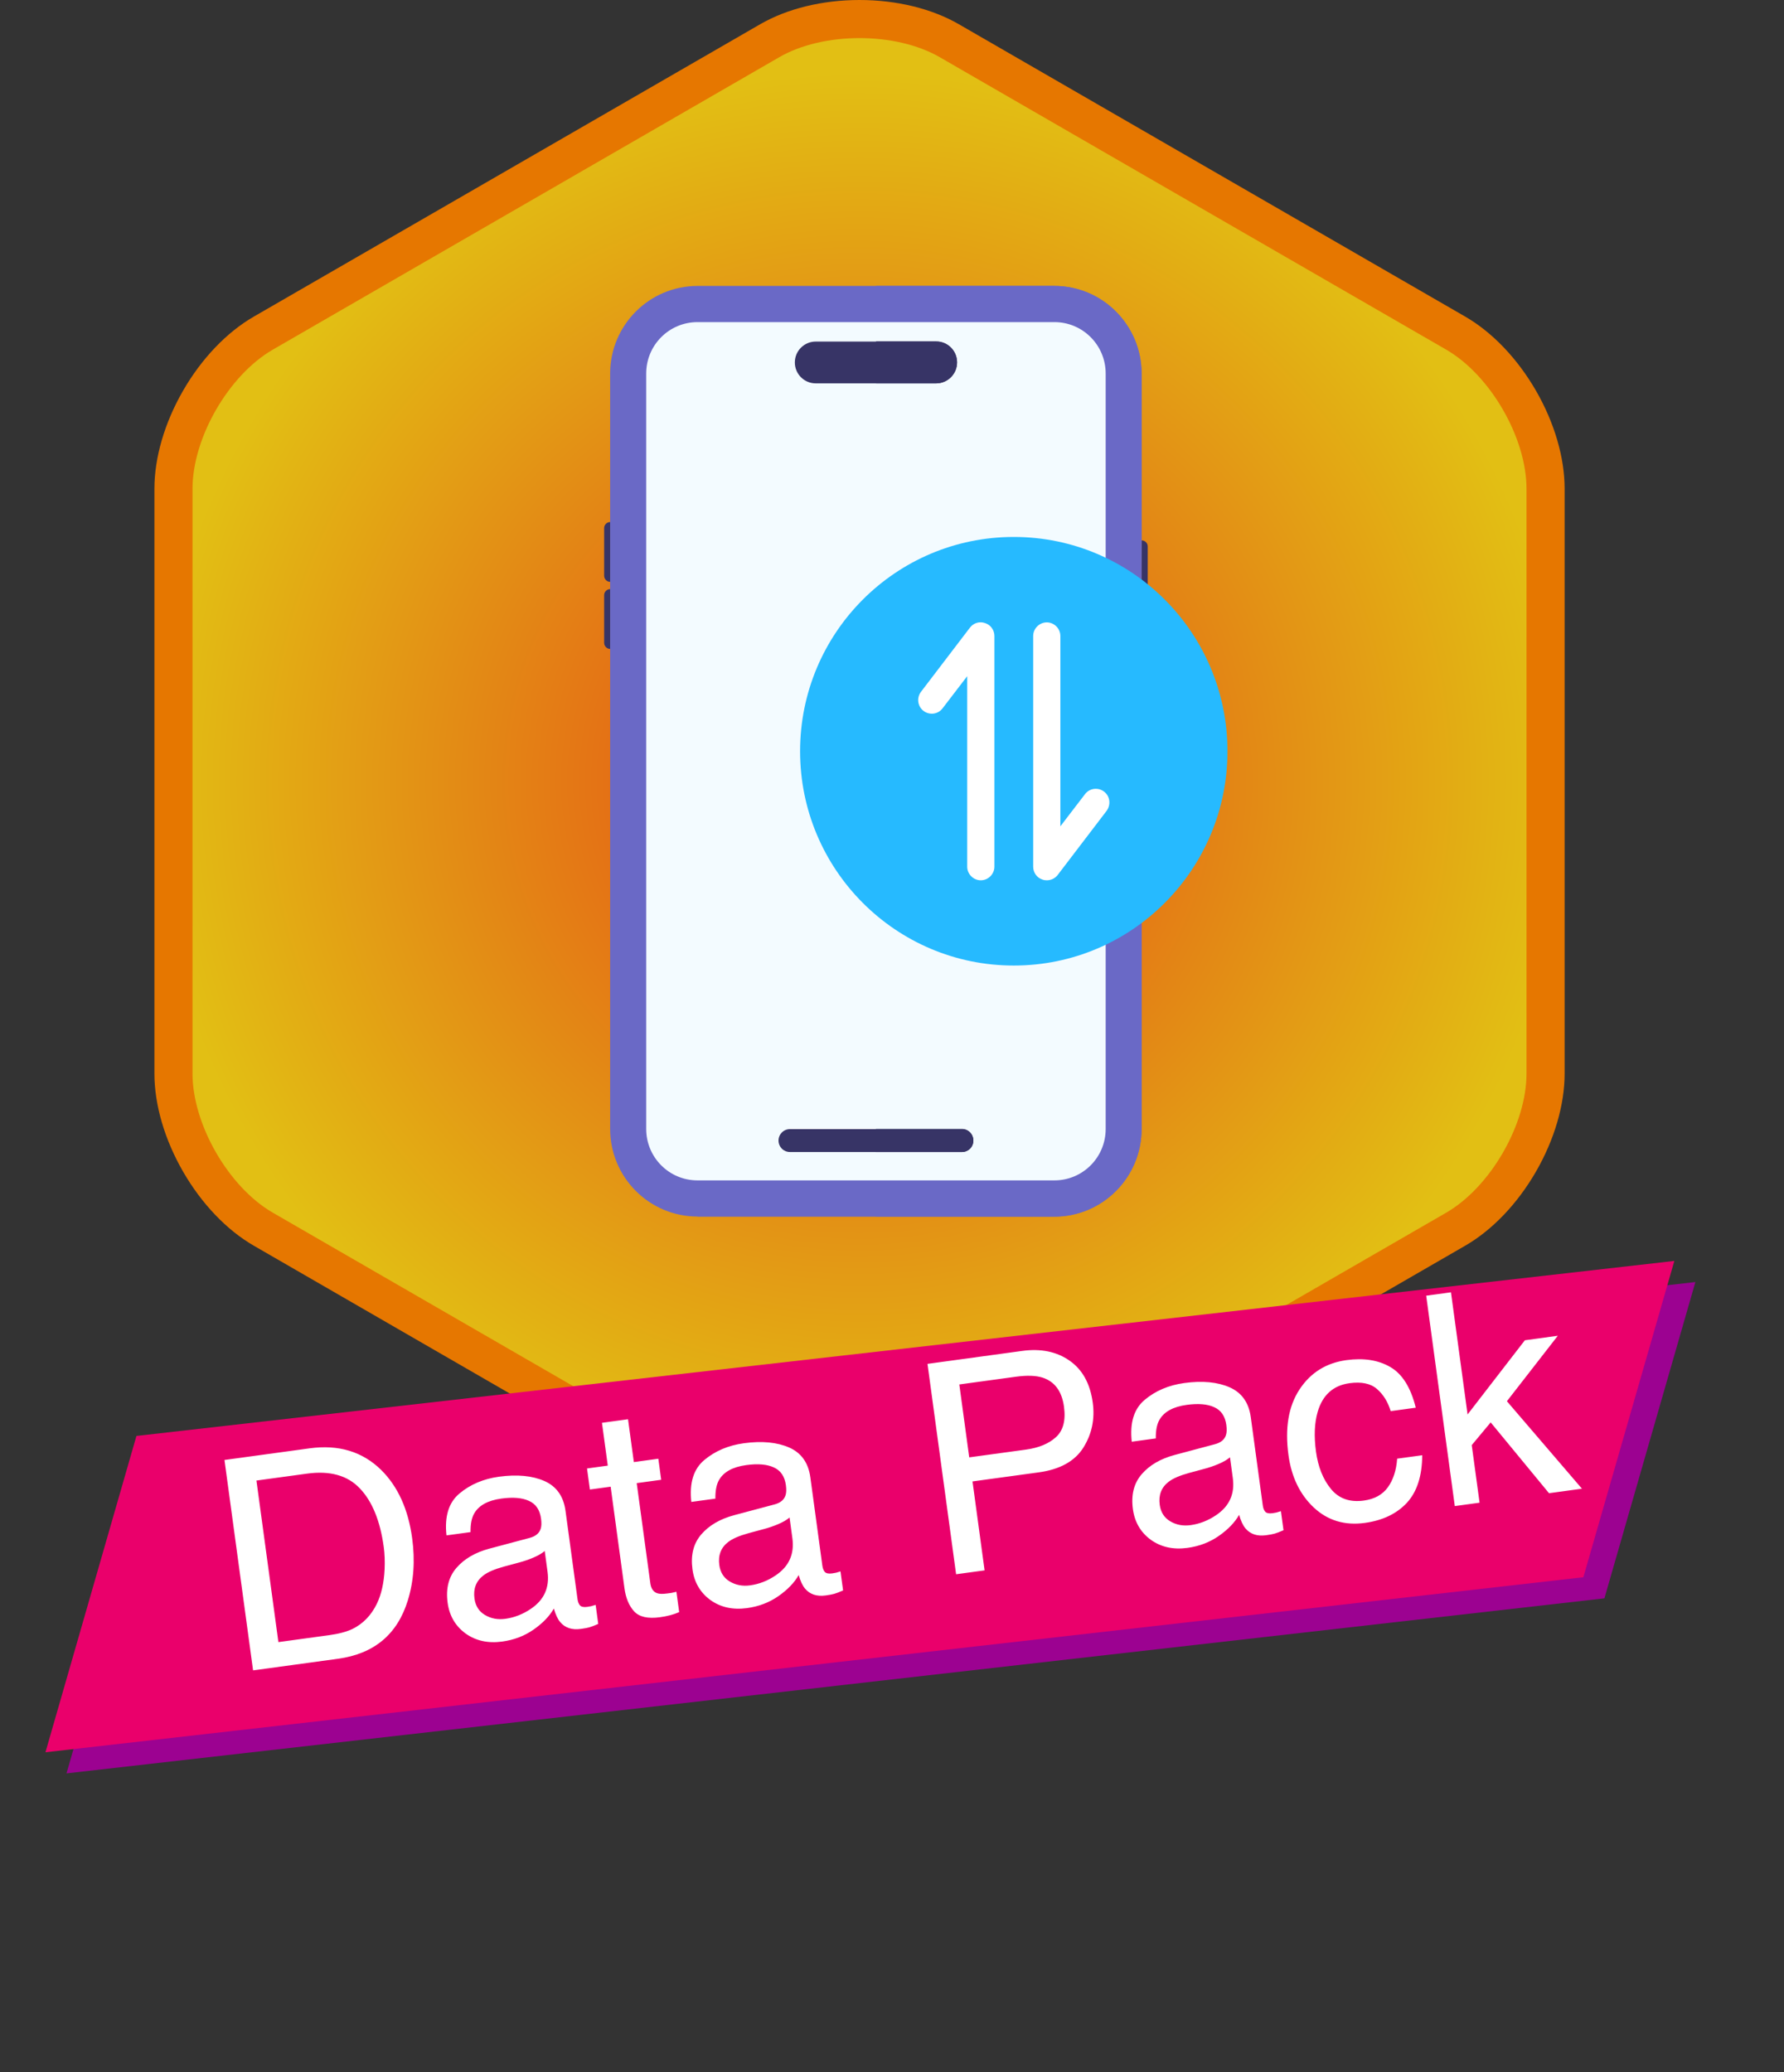<svg width="217" height="252" viewBox="0 0 217 252" fill="none" xmlns="http://www.w3.org/2000/svg">
<rect x="0" y="0" width="217" height="252" fill="#333333" stroke="none"/>
<path d="M104.549 190C100.047 190 95.754 188.955 92.463 187.054L30.877 151.494C27.583 149.595 24.529 146.4 22.276 142.497C20.024 138.598 18.783 134.356 18.783 130.554V59.441C18.783 55.639 20.024 51.397 22.276 47.497C24.527 43.596 27.583 40.402 30.879 38.501L92.463 2.948C95.755 1.047 100.047 0 104.55 0C109.054 0 113.345 1.047 116.637 2.95L178.222 38.502C181.516 40.405 184.568 43.6 186.822 47.497C189.075 51.399 190.316 55.639 190.316 59.441V130.554C190.316 134.354 189.075 138.596 186.822 142.497C184.568 146.397 181.516 149.591 178.222 151.492L116.637 187.052C113.345 188.953 109.05 190 104.549 190Z" fill="#E67700"/>
<path d="M23.416 59.443C23.416 53.239 27.814 45.621 33.193 42.515L94.778 6.961C100.15 3.857 108.945 3.857 114.318 6.961L175.903 42.515C181.279 45.619 185.68 53.239 185.68 59.443V130.557C185.68 136.761 181.279 144.38 175.903 147.482L114.318 183.042C108.944 186.142 100.15 186.142 94.778 183.042L33.193 147.482C27.814 144.38 23.416 136.759 23.416 130.557V59.443Z" fill="url(#paint0_radial_182_7403)"/>
<path d="M195.155 194.377L8.089 215.664L19.156 177.195L206.221 155.911L195.155 194.377Z" fill="#9C0291"/>
<path d="M192.595 191.81L5.529 213.097L16.596 174.628L203.661 153.344L192.595 191.81Z" fill="#EA006B"/>
<path d="M40.046 198.855C41.219 198.695 42.166 198.442 42.888 198.095C44.173 197.458 45.158 196.436 45.842 195.03C46.386 193.902 46.7 192.511 46.782 190.856C46.825 189.868 46.791 188.962 46.678 188.138C46.247 184.968 45.28 182.593 43.776 181.012C42.283 179.43 40.138 178.83 37.34 179.213L31.192 180.053L33.864 199.701L40.046 198.855ZM27.304 177.551L37.666 176.134C41.184 175.654 44.083 176.529 46.361 178.76C48.398 180.777 49.655 183.544 50.133 187.062C50.503 189.78 50.326 192.305 49.603 194.64C48.33 198.764 45.5 201.126 41.111 201.726L30.783 203.138L27.304 177.551ZM57.713 194.4C57.836 195.306 58.264 195.975 58.997 196.407C59.73 196.839 60.549 196.993 61.455 196.87C62.557 196.719 63.591 196.317 64.555 195.665C66.181 194.58 66.863 193.073 66.601 191.145L66.258 188.62C65.908 188.916 65.442 189.187 64.86 189.432C64.279 189.677 63.702 189.874 63.131 190.023L61.266 190.526C60.149 190.833 59.328 191.187 58.803 191.59C57.913 192.268 57.55 193.204 57.713 194.4ZM64.444 187.023C65.151 186.831 65.592 186.463 65.766 185.919C65.868 185.621 65.883 185.211 65.812 184.689C65.667 183.621 65.179 182.901 64.347 182.529C63.526 182.145 62.408 182.049 60.991 182.243C59.354 182.467 58.253 183.067 57.688 184.043C57.371 184.583 57.22 185.343 57.235 186.322L54.309 186.722C54.055 184.415 54.581 182.717 55.887 181.628C57.204 180.525 58.808 179.845 60.701 179.586C62.895 179.286 64.734 179.46 66.218 180.109C67.69 180.76 68.546 181.967 68.786 183.732L70.248 194.479C70.292 194.804 70.391 195.057 70.546 195.237C70.712 195.415 71.01 195.475 71.439 195.416C71.579 195.397 71.735 195.37 71.907 195.334C72.078 195.287 72.26 195.233 72.453 195.171L72.768 197.488C72.299 197.694 71.939 197.832 71.689 197.901C71.438 197.971 71.092 198.036 70.651 198.096C69.571 198.244 68.735 197.968 68.143 197.268C67.833 196.897 67.575 196.347 67.369 195.618C66.844 196.541 66.025 197.392 64.913 198.171C63.801 198.95 62.525 199.438 61.085 199.635C59.355 199.871 57.868 199.542 56.623 198.648C55.388 197.74 54.663 196.497 54.448 194.918C54.213 193.188 54.57 191.773 55.52 190.673C56.471 189.573 57.808 188.793 59.531 188.333L64.444 187.023ZM73.221 173.031L76.391 172.598L77.099 177.806L80.077 177.399L80.425 179.959L77.447 180.366L79.103 192.541C79.191 193.192 79.471 193.597 79.942 193.757C80.203 193.852 80.618 193.86 81.187 193.782C81.338 193.762 81.501 193.739 81.675 193.716C81.847 193.68 82.048 193.635 82.277 193.58L82.614 196.053C82.268 196.207 81.901 196.334 81.512 196.434C81.135 196.533 80.721 196.614 80.268 196.676C78.805 196.876 77.762 196.64 77.138 195.968C76.513 195.285 76.119 194.345 75.957 193.149L74.277 180.8L71.752 181.145L71.404 178.584L73.929 178.239L73.221 173.031ZM87.494 190.33C87.618 191.236 88.046 191.904 88.778 192.337C89.511 192.769 90.331 192.923 91.236 192.799C92.339 192.648 93.373 192.247 94.337 191.595C95.963 190.509 96.645 189.002 96.383 187.075L96.04 184.549C95.689 184.845 95.224 185.116 94.642 185.361C94.06 185.606 93.484 185.803 92.913 185.952L91.048 186.456C89.93 186.762 89.109 187.117 88.585 187.52C87.695 188.197 87.332 189.134 87.494 190.33ZM94.226 182.952C94.933 182.761 95.374 182.393 95.548 181.849C95.65 181.551 95.665 181.141 95.594 180.618C95.448 179.55 94.96 178.83 94.129 178.459C93.308 178.074 92.189 177.979 90.773 178.172C89.136 178.396 88.035 178.996 87.47 179.972C87.153 180.512 87.002 181.272 87.017 182.252L84.091 182.652C83.836 180.345 84.362 178.646 85.669 177.557C86.985 176.455 88.59 175.774 90.483 175.515C92.677 175.215 94.516 175.39 96 176.039C97.472 176.689 98.328 177.897 98.568 179.662L100.029 190.408C100.074 190.734 100.173 190.986 100.328 191.166C100.494 191.344 100.792 191.404 101.221 191.345C101.361 191.326 101.517 191.299 101.689 191.264C101.86 191.217 102.042 191.162 102.235 191.101L102.55 193.417C102.081 193.623 101.721 193.761 101.47 193.831C101.22 193.9 100.874 193.966 100.433 194.026C99.353 194.173 98.517 193.897 97.925 193.198C97.614 192.826 97.356 192.276 97.151 191.547C96.626 192.47 95.807 193.321 94.695 194.1C93.583 194.879 92.307 195.367 90.867 195.564C89.137 195.8 87.65 195.471 86.404 194.577C85.169 193.67 84.444 192.426 84.23 190.847C83.994 189.117 84.352 187.702 85.302 186.602C86.252 185.502 87.589 184.722 89.312 184.262L94.226 182.952ZM112.817 165.863L124.329 164.289C126.605 163.978 128.527 164.372 130.096 165.47C131.663 166.557 132.604 168.262 132.92 170.584C133.192 172.581 132.807 174.408 131.767 176.064C130.725 177.709 128.915 178.707 126.338 179.059L118.292 180.159L119.762 190.976L116.297 191.449L112.817 165.863ZM129.422 171.08C129.166 169.199 128.296 168.017 126.811 167.534C125.995 167.279 124.92 167.242 123.585 167.425L116.688 168.367L117.894 177.233L124.79 176.29C126.346 176.078 127.561 175.575 128.435 174.781C129.32 173.986 129.649 172.752 129.422 171.08ZM141.067 183.007C141.19 183.913 141.618 184.582 142.351 185.014C143.083 185.446 143.903 185.6 144.808 185.477C145.911 185.326 146.945 184.924 147.909 184.272C149.535 183.186 150.217 181.68 149.955 179.752L149.612 177.227C149.262 177.523 148.796 177.794 148.214 178.039C147.633 178.284 147.056 178.481 146.485 178.63L144.62 179.133C143.503 179.44 142.682 179.794 142.157 180.197C141.267 180.875 140.904 181.811 141.067 183.007ZM147.798 175.629C148.505 175.438 148.946 175.07 149.12 174.526C149.222 174.228 149.237 173.818 149.166 173.296C149.021 172.227 148.532 171.508 147.701 171.136C146.88 170.752 145.762 170.656 144.345 170.85C142.708 171.074 141.607 171.674 141.042 172.65C140.725 173.19 140.574 173.95 140.589 174.929L137.663 175.329C137.409 173.022 137.935 171.324 139.241 170.235C140.558 169.132 142.162 168.452 144.055 168.193C146.249 167.893 148.088 168.067 149.572 168.716C151.044 169.367 151.9 170.574 152.14 172.339L153.602 183.086C153.646 183.411 153.745 183.664 153.9 183.844C154.066 184.022 154.364 184.082 154.793 184.023C154.933 184.004 155.089 183.977 155.261 183.941C155.432 183.894 155.614 183.84 155.807 183.778L156.122 186.095C155.653 186.301 155.293 186.439 155.043 186.508C154.792 186.578 154.446 186.643 154.005 186.703C152.925 186.851 152.089 186.575 151.497 185.875C151.187 185.504 150.928 184.954 150.723 184.225C150.198 185.148 149.379 185.999 148.267 186.778C147.155 187.557 145.879 188.045 144.439 188.242C142.709 188.478 141.222 188.149 139.977 187.255C138.741 186.347 138.017 185.104 137.802 183.525C137.567 181.794 137.924 180.38 138.874 179.28C139.825 178.18 141.162 177.4 142.885 176.94L147.798 175.629ZM163.775 165.409C165.877 165.121 167.653 165.399 169.104 166.242C170.567 167.083 171.601 168.733 172.208 171.193L169.16 171.61C168.818 170.485 168.265 169.591 167.5 168.927C166.734 168.251 165.62 168.013 164.157 168.213C162.16 168.486 160.864 169.657 160.27 171.725C159.885 173.067 159.819 174.667 160.071 176.524C160.326 178.394 160.934 179.913 161.898 181.083C162.861 182.252 164.19 182.721 165.885 182.489C167.186 182.312 168.159 181.776 168.807 180.884C169.464 179.978 169.844 178.814 169.946 177.392L172.994 176.976C172.982 179.497 172.358 181.427 171.121 182.767C169.882 184.096 168.177 184.908 166.006 185.205C163.568 185.538 161.502 184.916 159.809 183.338C158.115 181.748 157.086 179.617 156.723 176.947C156.278 173.672 156.726 171.015 158.069 168.974C159.412 166.934 161.314 165.745 163.775 165.409ZM173.478 157.571L176.491 157.16L178.511 172.017L185.48 162.992L189.486 162.445L183.295 170.405L192.423 181.044L188.417 181.592L181.321 172.981L179.018 175.744L179.97 182.746L176.957 183.158L173.478 157.571Z" fill="white"/>
<path d="M84.843 147.947C78.978 147.947 74.216 143.173 74.216 137.293V45.428C74.216 39.548 78.978 34.774 84.843 34.774H128.231C134.095 34.774 138.858 39.548 138.858 45.428V137.315C138.858 143.195 134.095 147.969 128.231 147.969H84.843V147.947Z" fill="#6A69C6"/>
<path d="M128.254 34.774H106.56V147.947H128.254C134.096 147.947 138.858 143.173 138.858 137.293V45.428C138.858 39.548 134.096 34.774 128.254 34.774Z" fill="#6A69C6"/>
<path d="M134.491 137.294C134.491 140.764 131.691 143.549 128.251 143.549H84.841C81.379 143.549 78.602 140.742 78.602 137.294V45.429C78.602 41.959 81.401 39.173 84.841 39.173H128.251C131.713 39.173 134.491 41.981 134.491 45.429V137.294Z" fill="#F3FBFF"/>
<path d="M138.878 65.72L138.856 78.916H138.878C139.275 78.916 139.606 78.584 139.606 78.186V66.449C139.606 66.051 139.275 65.72 138.878 65.72Z" fill="#373466"/>
<path d="M74.215 70.76V63.487C73.818 63.487 73.487 63.819 73.487 64.217V70.008C73.487 70.428 73.818 70.76 74.215 70.76ZM74.215 78.916V71.644C73.818 71.644 73.487 71.975 73.487 72.373V78.165C73.487 78.584 73.818 78.916 74.215 78.916Z" fill="#373466"/>
<path d="M117.009 140.1H96.086C95.315 140.1 94.697 139.481 94.697 138.708C94.697 137.934 95.315 137.315 96.086 137.315H117.009C117.78 137.315 118.398 137.934 118.398 138.708C118.398 139.481 117.78 140.1 117.009 140.1Z" fill="#373466"/>
<path d="M113.878 46.621H99.217C97.806 46.621 96.682 45.472 96.682 44.08C96.682 42.665 97.828 41.538 99.217 41.538H113.878C115.289 41.538 116.414 42.687 116.414 44.08C116.414 45.494 115.267 46.621 113.878 46.621Z" fill="#373466"/>
<path d="M117.008 137.293H106.536V140.101H117.008C117.78 140.101 118.397 139.482 118.397 138.708C118.397 137.934 117.78 137.293 117.008 137.293Z" fill="#373466"/>
<path d="M115.664 45.871C116.127 45.406 116.414 44.765 116.414 44.058C116.414 42.643 115.267 41.516 113.878 41.516H106.559V46.622H113.878C114.562 46.622 115.201 46.335 115.664 45.871Z" fill="#373466"/>
<path d="M123.314 117.422C137.669 117.422 149.307 105.754 149.307 91.361C149.307 76.968 137.669 65.3 123.314 65.3C108.958 65.3 97.32 76.968 97.32 91.361C97.32 105.754 108.958 117.422 123.314 117.422Z" fill="#26BAFF"/>
<path d="M120.955 77.347V105.397C120.955 106.303 120.205 107.055 119.301 107.055C118.397 107.055 117.648 106.303 117.648 105.397V82.232L114.65 86.144C114.098 86.874 113.062 87.006 112.335 86.454C111.607 85.901 111.475 84.862 112.026 84.133L117.979 76.33C118.42 75.755 119.147 75.534 119.831 75.777C120.514 75.998 120.955 76.639 120.955 77.347ZM134.293 96.268C133.566 95.715 132.53 95.848 131.978 96.577L128.98 100.49V77.347C128.98 76.44 128.23 75.689 127.327 75.689C126.423 75.689 125.673 76.44 125.673 77.347V105.397C125.673 106.104 126.114 106.745 126.797 106.966C126.974 107.033 127.15 107.055 127.327 107.055C127.834 107.055 128.319 106.834 128.649 106.414L134.602 98.611C135.153 97.859 135.021 96.82 134.293 96.268Z" fill="white"/>
<defs>
<radialGradient id="paint0_radial_182_7403" cx="0" cy="0" r="1" gradientUnits="userSpaceOnUse" gradientTransform="translate(104.548 95.001) scale(85.873 85.873)">
<stop stop-color="#E54716"/>
<stop offset="1" stop-color="#E2BF14"/>
</radialGradient>
</defs>
</svg>
